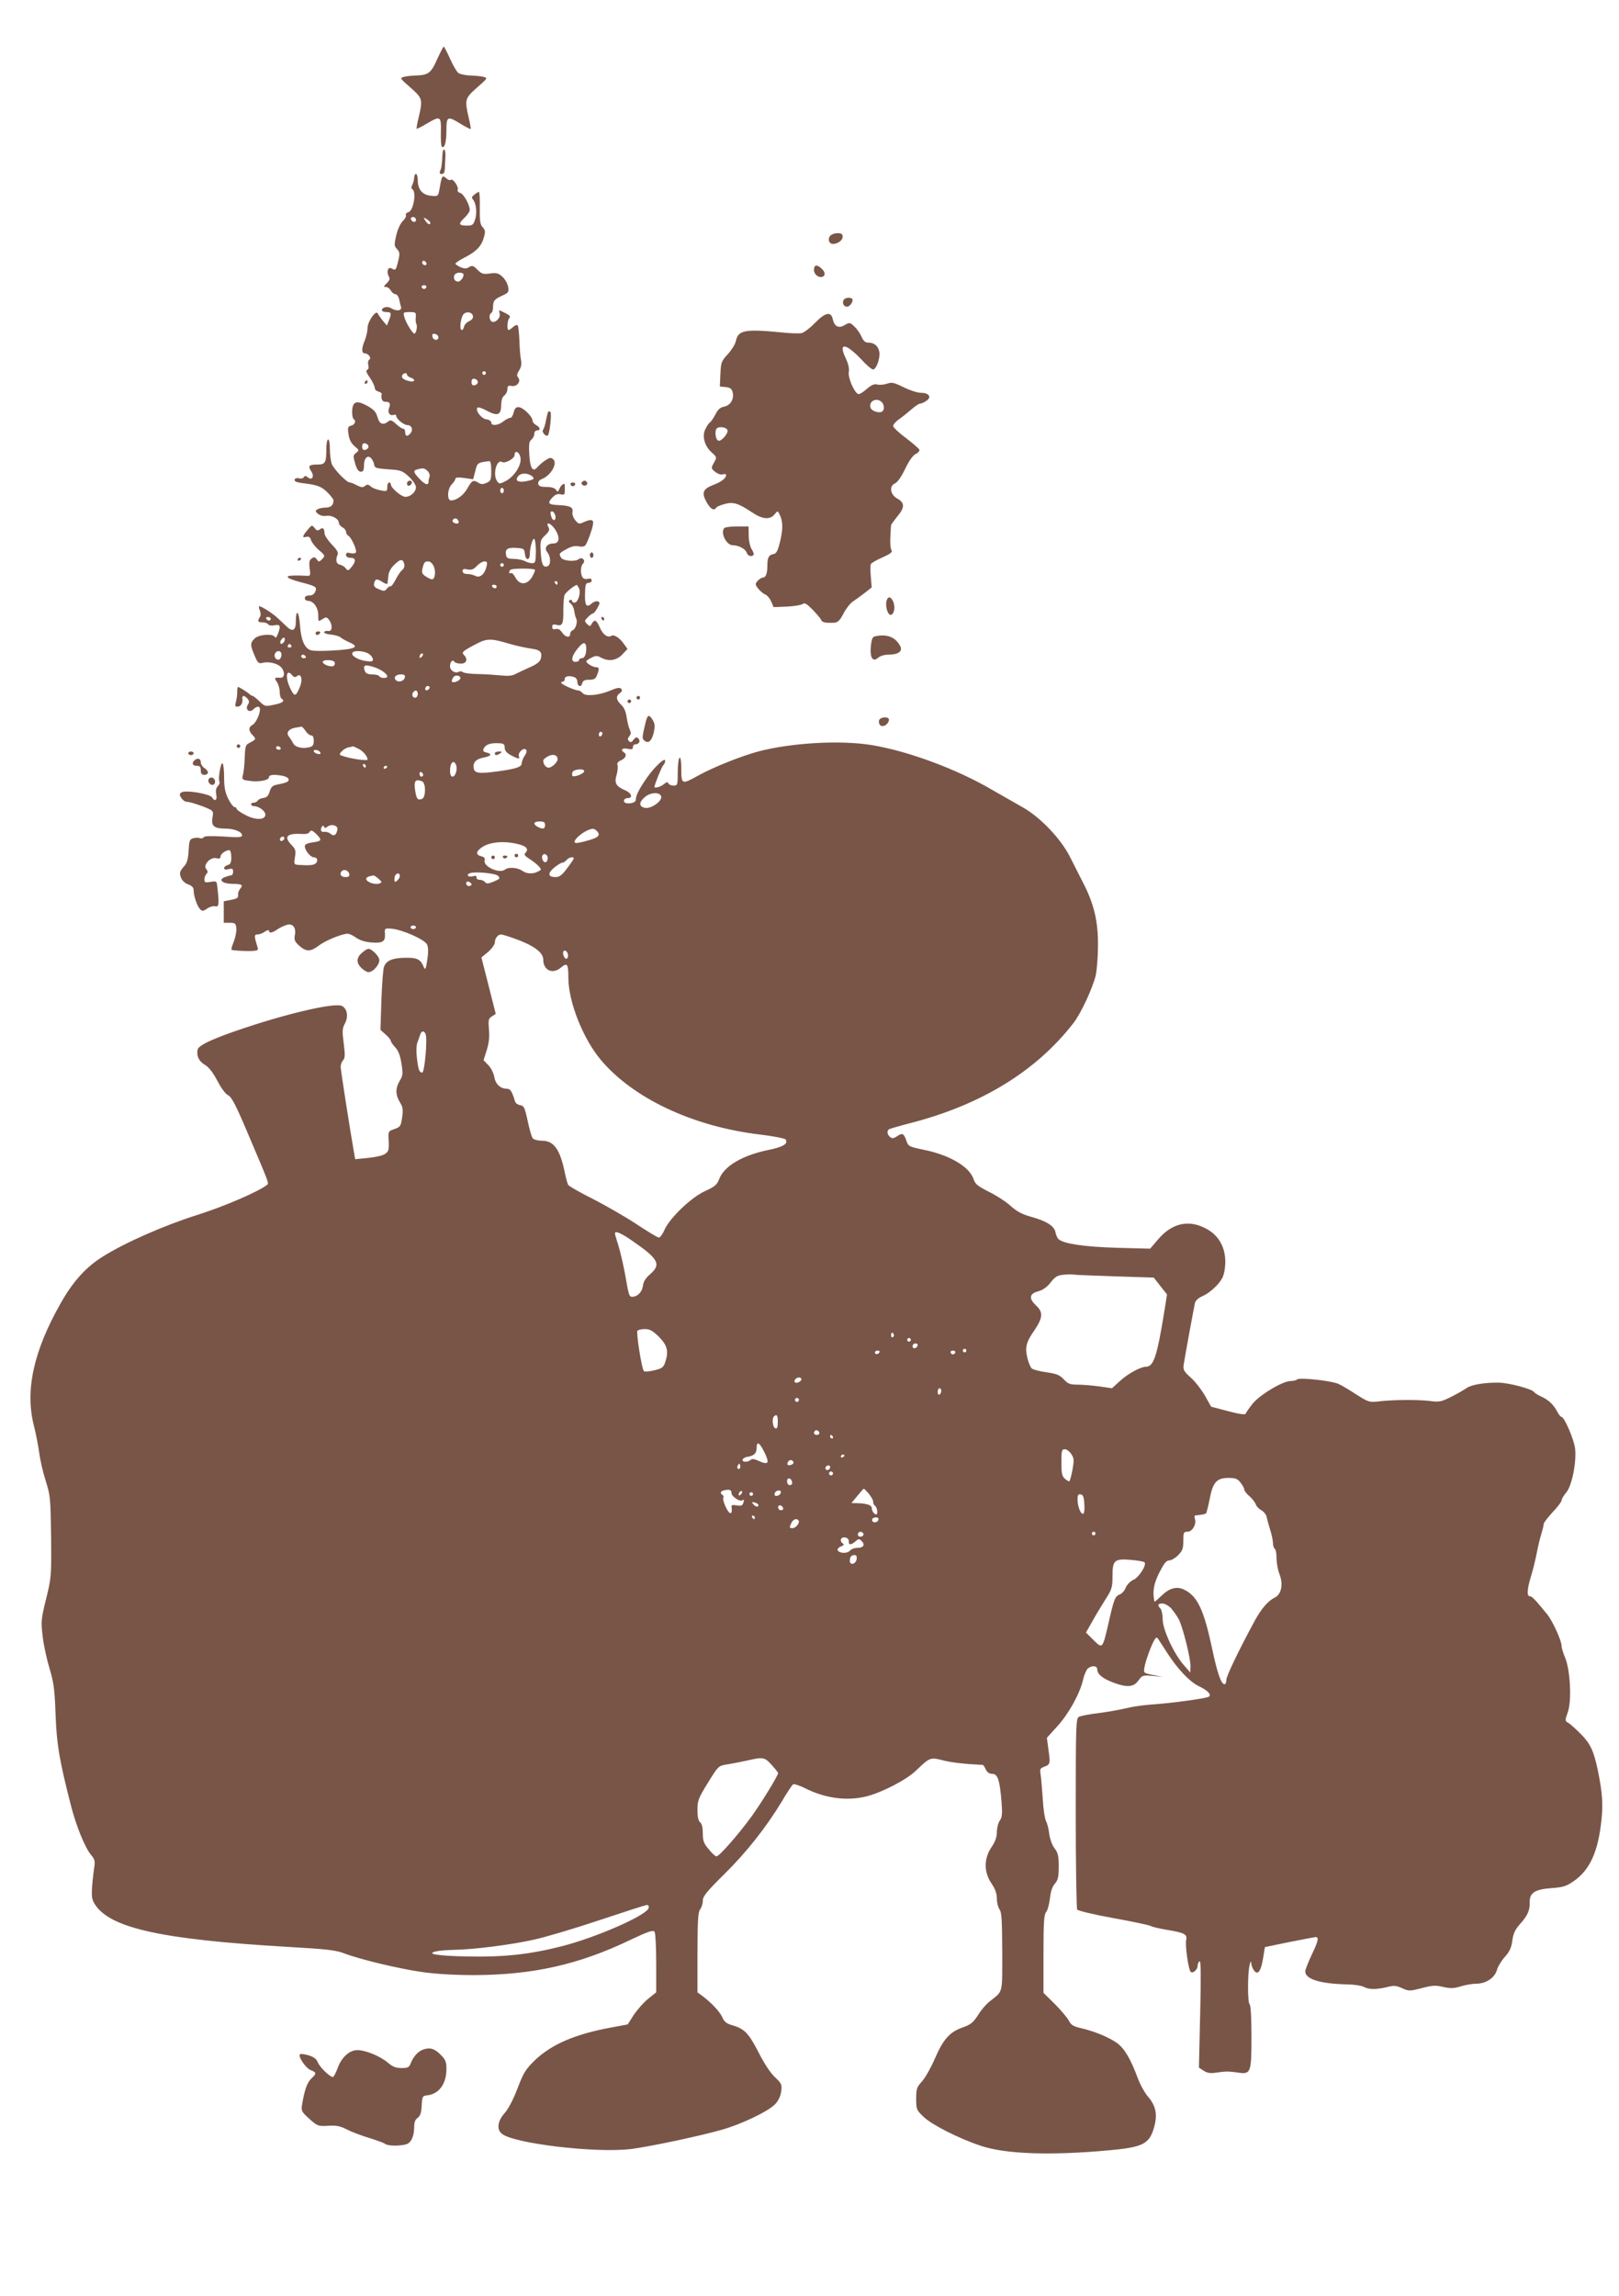 <?xml version="1.0" standalone="no"?>
<!DOCTYPE svg PUBLIC "-//W3C//DTD SVG 20010904//EN"
 "http://www.w3.org/TR/2001/REC-SVG-20010904/DTD/svg10.dtd">
<svg version="1.0" xmlns="http://www.w3.org/2000/svg"
 width="903pt" height="1280pt" viewBox="0 0 903 1280"
 preserveAspectRatio="xMidYMid meet">
<g transform="translate(0,1280) scale(0.1,-0.1)"
fill="#795548" stroke="none">
<path d="M2438 12469 c-34 -77 -49 -88 -121 -90 -23 -1 -53 -4 -66 -8 -22 -6
-19 -9 38 -59 68 -60 70 -66 46 -167 -8 -32 -13 -61 -11 -63 2 -1 27 11 55 28
78 46 82 43 80 -45 -1 -42 1 -79 5 -82 15 -15 26 24 26 90 0 79 6 82 80 36 28
-17 53 -30 55 -28 2 2 -3 31 -11 64 -23 100 -21 107 47 167 57 50 60 53 38 59
-13 4 -47 7 -75 8 -27 1 -58 7 -67 14 -9 6 -30 42 -47 80 -17 37 -32 67 -35
67 -3 0 -19 -32 -37 -71z"/>
<path d="M2468 11943 c-3 -61 -5 -79 -13 -95 -5 -13 -3 -18 9 -18 11 0 16 9
17 28 1 15 2 44 3 65 2 21 -1 40 -6 43 -4 3 -9 -7 -10 -23z"/>
<path d="M2310 11809 c0 -11 -5 -29 -10 -39 -7 -13 -7 -21 0 -25 24 -15 6
-121 -22 -128 -11 -3 -17 -10 -14 -16 4 -5 -4 -20 -17 -33 -14 -14 -29 -46
-37 -80 -12 -53 -12 -60 5 -77 15 -18 16 -26 5 -70 -11 -45 -14 -50 -31 -40
-15 8 -21 6 -26 -7 -3 -9 -1 -24 5 -34 8 -13 6 -22 -11 -39 -18 -18 -19 -21
-5 -21 10 0 22 -9 28 -20 6 -11 17 -20 25 -20 8 0 17 -12 21 -27 3 -16 8 -36
11 -45 5 -21 -27 -25 -56 -6 -20 12 -51 5 -51 -12 0 -5 11 -10 25 -10 28 0 30
-6 14 -47 l-11 -28 -23 27 c-12 15 -25 33 -28 40 -9 23 -56 -43 -57 -80 0 -18
-7 -49 -15 -69 -19 -44 -19 -73 -1 -73 20 0 40 -26 26 -35 -7 -4 -9 -18 -6
-30 4 -14 1 -25 -7 -28 -8 -2 -3 -16 16 -43 15 -22 27 -47 27 -56 0 -9 9 -18
20 -21 11 -3 20 -9 19 -14 -5 -26 3 -43 19 -43 26 0 32 -9 22 -35 -10 -26 5
-46 26 -38 8 3 14 0 14 -6 0 -16 42 -51 62 -51 24 0 34 -26 18 -45 -17 -21
-30 -19 -30 5 0 11 -5 20 -12 20 -7 0 -24 12 -40 27 -20 19 -31 23 -40 15 -31
-25 -51 -18 -62 21 -9 31 -21 44 -59 65 -59 32 -81 24 -83 -32 0 -20 3 -39 8
-42 16 -10 8 -32 -13 -37 -19 -5 -21 -11 -15 -49 4 -29 15 -50 34 -66 26 -22
26 -23 8 -37 -17 -13 -17 -18 -5 -60 9 -31 19 -45 31 -45 14 0 18 8 18 34 0
42 21 63 41 40 7 -9 14 -23 15 -31 4 -23 7 -24 84 -30 66 -4 75 -8 111 -41 21
-20 39 -46 39 -58 0 -27 -30 -54 -59 -54 -23 0 -81 50 -81 69 0 6 -4 11 -10
11 -5 0 -10 -11 -10 -25 0 -24 -2 -26 -37 -19 -21 4 -46 13 -55 22 -14 12 -21
12 -32 3 -11 -10 -21 -9 -45 3 -16 9 -35 16 -40 16 -18 0 -90 75 -101 104 -5
15 -10 52 -10 82 0 30 -4 54 -10 54 -5 0 -10 -24 -10 -54 0 -76 -6 -86 -49
-86 -48 0 -55 -8 -35 -38 19 -29 5 -53 -20 -33 -10 9 -16 9 -21 1 -4 -7 -16
-10 -26 -7 -21 6 -35 -8 -20 -18 6 -3 27 -8 48 -10 74 -9 97 -18 130 -51 18
-18 33 -38 33 -43 0 -27 -14 -41 -44 -41 -17 0 -38 -5 -46 -10 -13 -9 -12 -12
5 -26 12 -9 31 -13 46 -10 29 5 69 -17 69 -39 0 -8 9 -19 20 -25 11 -6 20 -17
20 -25 0 -8 6 -18 13 -22 18 -11 49 -81 42 -93 -3 -6 -17 -7 -31 -4 -18 5 -24
2 -24 -10 0 -10 9 -16 25 -16 30 0 32 -19 6 -51 -18 -22 -21 -23 -33 -7 -7 9
-22 18 -33 20 -20 4 -25 27 -11 58 4 10 -8 29 -34 55 -21 22 -39 49 -40 61 0
28 -10 36 -27 22 -11 -8 -17 -7 -28 8 -15 18 -16 18 -40 -11 -30 -36 -31 -45
-6 -38 14 3 21 -2 26 -19 4 -12 23 -37 44 -55 35 -30 35 -32 18 -50 -17 -17
-19 -17 -30 -2 -10 14 -16 15 -29 5 -13 -9 -15 -22 -11 -55 6 -42 5 -43 -23
-41 -16 1 -47 2 -69 1 -51 -1 -37 -16 35 -35 92 -24 99 -28 89 -53 -6 -16 -17
-23 -34 -23 -16 0 -25 -6 -25 -15 0 -8 8 -15 18 -15 30 0 57 -37 57 -80 0 -37
0 -37 23 -22 21 13 24 13 37 -4 22 -29 19 -66 -5 -62 -10 2 -20 -1 -22 -7 -2
-5 15 -11 37 -13 22 -2 47 -9 55 -16 8 -7 30 -19 48 -27 61 -26 34 -39 -95
-46 -50 -3 -103 -3 -117 1 -36 9 -57 55 -63 142 -6 79 -23 92 -23 18 0 -48
-18 -59 -49 -29 -9 8 -31 29 -50 47 -29 28 -92 68 -106 68 -2 0 -1 -11 4 -23
6 -14 6 -30 0 -38 -14 -22 -11 -29 15 -29 14 0 28 -5 32 -11 3 -6 19 -9 35 -5
33 6 36 -4 18 -51 -6 -16 -13 -22 -16 -15 -8 21 -90 15 -113 -8 -25 -25 -25
-37 0 -95 17 -41 23 -46 43 -41 38 10 91 -4 109 -29 20 -27 14 -57 -11 -54
-30 3 -32 -1 -17 -23 9 -12 16 -37 16 -55 0 -17 5 -35 10 -38 21 -13 8 -24
-41 -34 -50 -11 -52 -10 -82 19 -17 16 -34 30 -38 30 -4 0 -14 6 -21 13 -14
12 -55 37 -61 37 -2 0 -4 -12 -4 -27 1 -16 -3 -40 -7 -55 -6 -22 -5 -28 7 -28
20 0 32 19 29 43 -4 21 11 22 29 1 10 -12 10 -20 1 -34 -16 -26 9 -47 31 -25
19 19 37 20 37 1 0 -28 -23 -77 -41 -87 -24 -13 -24 -34 1 -59 20 -20 19 -23
-24 -45 -16 -8 -19 -22 -21 -75 -1 -36 -5 -79 -9 -96 -8 -30 -7 -31 30 -37 52
-9 114 2 114 19 0 15 28 18 79 8 17 -4 31 -12 31 -20 0 -13 -11 -18 -66 -29
-23 -4 -32 -13 -40 -38 -6 -23 -16 -33 -34 -36 -14 -1 -28 -8 -32 -14 -4 -7
-14 -12 -22 -12 -22 0 -20 -19 2 -20 26 0 62 -27 62 -47 0 -30 -53 -32 -109
-3 -28 14 -51 30 -51 35 0 6 -6 10 -12 10 -7 1 -23 22 -36 48 -17 36 -22 64
-22 119 0 39 -4 74 -9 77 -10 7 -26 -88 -17 -103 3 -5 -1 -16 -9 -24 -10 -11
-13 -25 -9 -46 7 -32 -8 -43 -23 -17 -12 20 -149 43 -171 28 -12 -8 -12 -13
-1 -31 8 -11 20 -21 28 -21 17 0 73 -17 119 -37 32 -14 33 -17 27 -53 -8 -46
10 -60 74 -60 48 0 91 -18 91 -37 0 -12 -18 -13 -104 -7 -70 4 -105 3 -110 -4
-4 -6 -13 -9 -21 -5 -8 3 -25 3 -38 -1 -19 -5 -22 -13 -25 -68 -2 -43 -9 -69
-21 -83 -29 -32 -32 -42 -21 -70 6 -15 22 -30 40 -36 21 -8 30 -17 30 -33 0
-31 19 -88 36 -105 11 -12 17 -12 39 3 15 10 35 16 46 13 20 -5 22 12 12 100
-4 41 -4 42 -39 36 -29 -5 -34 -3 -34 14 0 10 5 24 12 31 8 8 8 15 -2 27 -19
23 25 69 57 60 16 -4 23 -1 23 9 0 15 29 36 49 36 6 0 11 -17 11 -39 0 -30 -4
-40 -20 -44 -11 -3 -20 -11 -20 -17 0 -8 9 -10 25 -6 20 5 25 3 25 -14 0 -11
-4 -20 -9 -20 -5 0 -22 -5 -36 -10 -40 -15 -16 -37 41 -38 54 0 62 -6 43 -28
-8 -10 -13 -25 -11 -35 2 -14 -7 -20 -39 -26 l-41 -8 0 -60 0 -60 33 0 c30 0
34 -3 37 -29 2 -16 -4 -49 -13 -73 -10 -24 -16 -46 -14 -48 5 -5 77 -9 118 -7
30 2 33 4 26 25 -18 59 -18 67 2 67 10 0 29 7 41 16 12 8 22 10 22 5 0 -16 19
-13 48 8 15 10 39 21 54 25 33 8 51 -18 42 -61 -4 -23 0 -33 25 -56 39 -34 63
-34 108 0 35 27 120 63 158 67 11 1 34 -9 51 -22 22 -15 50 -24 87 -27 63 -4
77 5 74 51 -2 28 -1 29 37 26 60 -5 186 -61 198 -88 7 -16 8 -44 1 -86 -7 -48
-11 -58 -18 -43 -18 45 -36 55 -95 55 -81 0 -117 -15 -129 -53 -5 -18 -11
-103 -14 -190 l-5 -159 29 -26 c16 -14 29 -30 29 -36 0 -5 11 -21 24 -35 17
-18 28 -45 35 -90 9 -58 8 -68 -9 -96 -25 -41 -25 -79 0 -120 17 -27 19 -41
13 -85 -7 -49 -11 -54 -43 -65 -35 -12 -35 -12 -32 -68 2 -49 -1 -58 -21 -71
-12 -9 -55 -18 -94 -22 l-72 -7 -6 34 c-25 143 -75 464 -75 481 0 12 6 29 14
37 11 13 11 31 3 94 -9 69 -8 83 7 111 20 38 13 81 -16 97 -37 20 -284 -36
-543 -122 -177 -59 -259 -97 -263 -122 -7 -35 8 -65 41 -84 22 -13 45 -43 70
-90 21 -41 46 -74 60 -80 19 -9 44 -57 116 -228 118 -278 112 -262 98 -273
-50 -38 -238 -119 -387 -166 -184 -58 -402 -154 -525 -231 -95 -59 -167 -138
-237 -262 -151 -266 -199 -485 -149 -682 11 -42 24 -110 30 -152 5 -41 22
-113 37 -159 25 -79 26 -97 29 -309 2 -221 1 -229 -28 -346 -28 -114 -29 -124
-19 -210 6 -50 24 -131 39 -180 23 -77 28 -115 33 -255 6 -168 22 -258 86
-508 29 -113 78 -233 111 -273 21 -24 24 -36 19 -67 -3 -20 -9 -68 -12 -107
-4 -59 -2 -75 15 -102 84 -133 373 -197 1081 -238 212 -12 264 -18 310 -36 89
-34 307 -86 435 -104 75 -11 184 -17 290 -17 325 1 583 58 868 195 106 50 130
58 138 46 5 -7 9 -87 9 -175 l0 -162 -46 -37 c-26 -21 -61 -62 -80 -90 l-33
-52 -91 -17 c-202 -37 -335 -94 -429 -185 -50 -49 -62 -69 -95 -156 -24 -62
-51 -114 -72 -137 -37 -42 -45 -86 -18 -112 56 -56 531 -113 729 -87 111 15
384 73 502 107 110 31 259 103 296 142 18 19 31 45 34 71 5 39 3 44 -34 79
-25 23 -61 77 -93 141 -56 108 -79 131 -151 151 -25 7 -40 19 -48 38 -13 32
-57 80 -106 118 l-35 26 0 222 c1 178 3 225 15 240 8 11 15 33 15 49 0 24 21
50 118 146 127 125 236 264 322 406 29 50 58 93 64 97 5 3 36 -7 68 -23 112
-56 233 -72 343 -44 86 22 223 93 275 144 76 73 79 74 147 57 47 -13 130 -22
224 -26 3 0 11 -11 17 -25 8 -17 20 -25 36 -25 31 0 42 -34 52 -156 5 -67 4
-86 -10 -105 -9 -13 -16 -42 -16 -64 0 -28 -9 -53 -30 -84 -43 -63 -43 -139 0
-202 21 -31 30 -56 30 -85 0 -22 7 -49 15 -60 12 -15 14 -61 15 -236 0 -240 6
-216 -69 -276 -19 -14 -49 -49 -66 -77 -27 -42 -41 -53 -86 -69 -72 -25 -108
-66 -154 -172 -21 -49 -53 -106 -71 -127 -31 -34 -34 -43 -34 -99 0 -59 2 -63
42 -101 46 -44 198 -121 319 -161 138 -46 385 -55 714 -25 188 17 225 35 251
125 21 72 12 121 -31 172 -19 21 -45 68 -58 103 -42 112 -75 168 -118 199 -45
32 -125 65 -203 83 -39 9 -53 17 -65 42 -9 16 -44 58 -78 92 l-63 62 0 217 c0
177 3 220 15 234 8 9 17 43 21 75 4 40 14 68 28 83 17 20 21 36 21 95 0 60 -4
77 -24 103 -14 19 -25 52 -29 80 -3 27 -11 58 -17 69 -7 11 -16 67 -19 125 -4
58 -9 120 -12 137 -5 28 -3 34 19 42 35 13 36 17 25 94 l-9 68 59 65 c64 71
124 179 143 259 6 28 19 56 27 63 24 18 52 15 52 -6 0 -26 29 -50 89 -73 77
-29 115 -26 141 12 21 29 25 30 79 25 l56 -5 -54 10 c-53 11 -53 11 -48 42 6
37 42 135 58 157 9 13 12 13 22 -3 7 -10 29 -45 50 -77 56 -86 122 -156 171
-180 51 -24 73 -47 60 -59 -10 -10 -208 -37 -327 -45 -43 -3 -104 -12 -135
-20 -32 -8 -100 -20 -152 -27 -52 -6 -103 -16 -112 -21 -17 -8 -18 -44 -18
-536 0 -290 4 -532 8 -539 4 -6 94 -28 200 -47 106 -19 200 -39 210 -44 9 -6
51 -15 92 -22 97 -16 113 -25 106 -56 -7 -27 12 -165 25 -178 11 -12 39 12 39
35 0 10 5 21 11 24 7 5 8 -81 3 -293 l-7 -300 26 -17 c20 -13 38 -16 69 -11
58 8 66 8 119 1 76 -12 79 -4 79 200 0 105 -4 176 -10 180 -12 7 -12 175 0
220 5 21 8 24 9 9 0 -11 7 -29 15 -40 22 -29 39 -5 51 69 l10 61 135 28 c74
15 141 27 148 28 20 0 14 -24 -23 -101 -19 -41 -35 -81 -35 -90 0 -44 83 -70
240 -73 36 -1 75 -7 87 -14 27 -15 71 -15 129 -1 38 10 51 9 84 -6 38 -17 42
-17 109 0 59 16 78 17 120 7 40 -9 59 -9 98 3 26 8 65 15 87 15 54 0 103 33
115 76 5 19 25 52 44 73 26 29 37 51 42 91 5 39 16 62 40 89 45 50 58 79 57
123 -2 54 27 74 122 81 63 4 83 11 121 37 92 63 138 163 157 341 10 94 5 154
-20 279 -23 108 -42 149 -95 202 -29 29 -61 58 -71 63 -18 10 -18 13 -1 60 22
65 13 237 -16 304 -10 24 -19 52 -19 63 0 30 -50 140 -81 178 -67 82 -84 100
-96 100 -18 0 -16 38 6 111 11 35 25 93 32 129 7 36 18 84 26 108 7 23 13 48
13 55 0 7 23 37 50 66 28 29 50 59 50 66 0 8 12 27 26 44 32 38 58 171 49 246
-7 52 -60 175 -76 175 -4 0 -16 14 -25 32 -20 38 -48 64 -91 83 -17 8 -34 19
-37 24 -11 17 -140 51 -196 52 -81 1 -152 -11 -180 -30 -14 -10 -52 -32 -86
-49 -56 -28 -66 -30 -120 -23 -66 8 -212 7 -289 -3 -47 -5 -54 -3 -120 39 -38
25 -83 52 -100 59 -39 18 -217 37 -230 25 -5 -5 -22 -9 -37 -9 -44 0 -174 -78
-213 -128 -19 -24 -36 -49 -37 -54 -3 -7 -38 -2 -98 14 l-95 25 -33 59 c-18
32 -53 78 -78 101 -41 36 -46 45 -42 75 5 33 54 303 63 344 3 12 19 27 37 35
42 17 95 65 115 103 10 19 17 55 17 92 0 78 -35 142 -97 178 -99 59 -196 40
-275 -51 l-47 -55 -190 5 c-182 6 -290 22 -321 48 -6 5 -14 22 -17 38 -7 36
-50 63 -137 87 -48 13 -78 29 -114 61 -26 24 -81 59 -122 79 -61 31 -75 42
-84 70 -23 69 -133 134 -276 163 -83 17 -88 20 -98 49 -15 43 -22 47 -51 28
-21 -14 -29 -15 -41 -5 -16 13 -19 35 -5 43 5 3 60 19 122 35 394 102 700 290
907 558 41 53 105 191 123 263 7 30 13 107 13 170 1 131 -22 228 -79 340 -18
36 -52 103 -76 150 -51 103 -169 226 -267 280 -34 19 -111 63 -170 97 -198
116 -469 216 -672 249 -172 28 -445 13 -631 -36 -93 -25 -250 -87 -336 -135
-90 -50 -93 -49 -93 36 0 44 -4 68 -10 64 -5 -3 -10 -40 -10 -81 0 -72 -1 -74
-24 -74 -13 0 -26 6 -29 13 -3 9 -9 7 -24 -5 -16 -15 -54 -25 -53 -15 3 18 40
111 49 120 6 6 11 17 11 25 0 22 -58 -32 -103 -96 -41 -59 -61 -97 -61 -122
-1 -22 -66 -27 -66 -6 0 9 9 16 20 16 32 0 23 28 -12 43 -52 22 -63 41 -49 86
6 22 8 46 5 55 -4 10 2 19 20 27 27 12 34 33 16 44 -22 14 -9 26 20 20 23 -5
30 -3 30 9 0 9 6 16 14 16 21 0 30 20 16 33 -9 9 -15 7 -26 -7 -11 -15 -17
-17 -26 -8 -8 8 -8 15 2 27 10 12 10 21 2 38 -6 12 -13 43 -17 68 -4 31 -14
54 -30 69 -29 28 -32 48 -7 66 12 9 14 16 6 24 -8 8 -24 5 -59 -10 -64 -27
-139 -34 -155 -15 -7 8 -17 15 -24 15 -18 0 -96 34 -96 43 0 4 5 7 10 7 6 0
10 7 10 15 0 15 26 20 54 9 9 -3 16 -14 16 -24 0 -27 20 -35 27 -11 4 16 13
21 39 21 28 0 36 5 44 26 14 36 13 44 -7 44 -18 1 -53 22 -53 33 0 3 13 12 29
20 24 12 32 12 52 1 43 -24 88 -17 120 17 l29 31 -21 29 c-23 33 -55 53 -69
44 -20 -13 -47 6 -64 45 -19 44 -30 49 -45 23 -9 -17 -11 -17 -27 -2 -15 16
-15 18 5 38 12 12 24 21 29 21 4 0 15 14 24 30 15 27 16 32 2 37 -8 3 -23 -2
-34 -12 -29 -26 -39 -10 -37 55 1 50 4 60 19 60 10 0 18 6 18 14 0 9 -7 12
-21 9 -12 -4 -25 0 -30 8 -13 20 -11 63 3 77 17 17 -6 40 -25 24 -18 -15 -86
-10 -97 8 -14 22 -13 25 29 48 27 15 48 20 69 16 19 -4 33 -1 38 7 13 21 35
81 41 112 6 31 -8 35 -53 15 -23 -11 -28 -10 -46 12 -11 14 -18 34 -15 46 5
26 -14 35 -80 38 -55 2 -61 11 -33 41 17 18 30 23 47 19 20 -5 23 -2 23 20 0
14 0 28 0 31 0 13 -15 6 -25 -11 -5 -11 -11 -21 -13 -24 -2 -2 -7 2 -12 10 -6
9 -25 15 -52 15 -32 0 -43 4 -46 17 -2 11 5 21 20 27 51 20 90 88 63 111 -12
10 -20 9 -42 -6 -15 -9 -35 -27 -45 -38 -26 -32 -42 -7 -46 72 -3 53 -1 71 12
81 9 7 16 22 16 32 0 11 7 19 15 19 21 0 19 17 -5 30 -11 6 -20 17 -20 25 0
23 -54 75 -78 75 -15 0 -22 -8 -27 -30 -4 -16 -12 -30 -19 -30 -8 0 -25 -9
-39 -20 -29 -23 -67 -26 -67 -6 0 8 -12 16 -27 18 -28 3 -64 50 -50 65 4 4 27
-3 50 -16 61 -33 82 -26 82 28 1 29 6 47 18 56 9 7 17 22 17 35 0 18 4 21 24
18 29 -6 54 26 36 47 -9 10 -7 20 5 39 12 18 15 36 11 58 -4 18 -8 68 -9 110
-2 43 -6 81 -10 84 -4 4 -15 0 -25 -9 -10 -10 -22 -17 -25 -17 -11 0 -8 55 4
67 8 8 2 15 -22 27 -40 20 -38 20 -32 -3 6 -22 -22 -52 -42 -45 -17 7 -20 40
-5 49 6 3 10 18 10 33 0 35 7 43 52 64 35 16 37 20 32 50 -4 18 -18 43 -33 56
-21 19 -33 22 -68 17 -37 -5 -46 -3 -70 21 -23 23 -29 25 -46 15 -15 -10 -26
-10 -48 -1 -16 7 -29 16 -29 20 0 4 24 20 53 35 63 32 93 63 106 112 9 31 8
40 -7 56 -14 15 -17 37 -16 108 1 49 -1 89 -5 89 -3 0 -15 -7 -25 -15 -15 -12
-17 -17 -7 -29 17 -21 23 -76 10 -112 -9 -28 -15 -32 -44 -32 -47 0 -50 10
-15 43 17 16 30 35 30 44 0 29 -34 90 -53 95 -11 3 -17 10 -14 19 6 16 -28 65
-39 54 -4 -4 -16 0 -25 9 -22 19 -25 15 -37 -56 -8 -45 -8 -45 -46 -42 -49 4
-75 34 -76 85 0 20 -4 37 -10 37 -5 0 -10 -9 -10 -21z m10 -235 c0 -17 -22
-14 -28 4 -2 7 3 12 12 12 9 0 16 -7 16 -16z m80 -16 c0 -15 -15 -8 -28 12
-12 19 -11 20 8 8 11 -7 20 -16 20 -20z m-23 -234 c-9 -9 -28 6 -21 18 4 6 10
6 17 -1 6 -6 8 -13 4 -17z m206 -50 c10 -10 -12 -44 -28 -44 -18 0 -28 17 -21
35 5 15 37 20 49 9z m-205 -75 c-2 -6 -8 -10 -13 -10 -5 0 -11 4 -13 10 -2 6
4 11 13 11 9 0 15 -5 13 -11z m-59 -167 c-2 -15 0 -32 3 -38 8 -12 -1 -54 -11
-54 -10 0 -49 64 -56 93 -7 26 -5 27 30 27 34 0 36 -2 34 -28z m319 6 c2 -11
-6 -22 -22 -29 -14 -7 -26 -20 -28 -31 -2 -10 -7 -18 -13 -18 -12 1 -8 55 6
82 13 24 52 21 57 -4z m-193 -118 c0 -22 -29 -18 -33 3 -3 14 1 18 15 15 10
-2 18 -10 18 -18z m265 -200 c0 -5 -4 -10 -10 -10 -5 0 -10 5 -10 10 0 6 5 10
10 10 6 0 10 -4 10 -10z m-440 -9 c0 -5 9 -13 20 -16 31 -10 24 -28 -7 -20
-34 8 -47 20 -39 34 9 13 26 14 26 2z m395 -41 c0 -8 -8 -16 -17 -18 -13 -2
-18 3 -18 18 0 15 5 20 18 18 9 -2 17 -10 17 -18z m-610 -360 c0 -8 -8 -16
-17 -18 -13 -2 -18 3 -18 18 0 15 5 20 18 18 9 -2 17 -10 17 -18z m848 -62 c7
-41 -34 -105 -84 -131 -32 -16 -35 -16 -46 0 -27 36 -3 126 28 107 16 -10 69
20 69 38 0 32 28 19 33 -14z m-163 -73 c0 -50 -3 -57 -26 -67 -20 -9 -30 -9
-45 0 -29 18 -36 15 -61 -29 -22 -40 -61 -69 -93 -69 -23 0 -20 65 5 90 11 11
20 25 20 31 0 7 16 9 50 4 l49 -7 12 46 c11 46 13 47 77 55 8 1 12 -16 12 -54z
m-355 -1 c9 -9 14 -23 11 -31 -3 -8 -6 -21 -6 -29 0 -23 -20 -16 -51 17 -34
36 -36 46 -11 52 32 9 40 7 57 -9z m580 -27 c21 -16 14 -22 -37 -31 -40 -7
-57 6 -38 29 16 19 50 19 75 2z m-155 -82 c0 -8 -4 -15 -10 -15 -5 0 -10 7
-10 15 0 8 5 15 10 15 6 0 10 -7 10 -15z m288 -143 c4 -25 -13 -30 -22 -6 -9
25 -7 36 7 32 6 -3 13 -14 15 -26z m-543 -23 c10 -15 -1 -23 -20 -15 -9 3 -13
10 -10 16 8 13 22 13 30 -1z m544 -55 c26 -43 20 -74 -13 -74 -35 0 -53 -26
-34 -48 20 -24 22 -71 2 -79 -25 -9 -34 10 -38 79 -4 62 -2 68 25 94 22 21 26
31 18 45 -19 37 18 20 40 -17z m-110 -119 c-1 -58 -3 -65 -21 -65 -10 0 -29 5
-41 12 -12 6 -40 12 -62 12 -34 1 -40 4 -43 25 -5 31 11 40 62 36 38 -3 41 -5
44 -35 4 -36 27 -36 27 1 1 40 16 90 25 84 5 -3 9 -35 9 -70z m-735 -67 c4
-15 0 -27 -10 -35 -8 -6 -25 -30 -37 -54 -12 -23 -25 -40 -29 -38 -4 2 -13 -4
-20 -13 -12 -15 -17 -15 -45 -3 -25 10 -30 18 -26 34 6 25 16 26 48 5 14 -9
26 -12 26 -8 1 5 3 24 5 42 1 20 13 44 31 61 35 35 49 37 57 9z m166 -17 c12
-30 6 -71 -11 -71 -5 0 -21 7 -34 16 -20 13 -24 22 -19 43 9 37 13 41 33 41
11 0 24 -12 31 -29z m294 2 c-10 -44 -37 -67 -62 -54 -11 6 -32 11 -46 11 -17
0 -26 6 -26 16 0 12 7 14 28 9 22 -4 33 0 52 20 13 14 32 25 42 25 15 0 17 -5
12 -27z m96 7 c0 -5 -4 -10 -10 -10 -5 0 -10 5 -10 10 0 6 5 10 10 10 6 0 10
-4 10 -10z m173 -26 c3 -3 -4 -21 -15 -40 -27 -46 -70 -48 -93 -4 -9 17 -20
28 -25 25 -11 -7 -14 8 -3 18 8 9 127 9 136 1z m127 -74 c0 -5 -2 -10 -4 -10
-3 0 -8 5 -11 10 -3 6 -1 10 4 10 6 0 11 -4 11 -10z m-340 -20 c0 -5 -4 -10
-9 -10 -6 0 -13 5 -16 10 -3 6 1 10 9 10 9 0 16 -4 16 -10z m459 -9 c13 -24
-5 -81 -25 -81 -8 0 -14 5 -14 11 0 5 -5 7 -12 3 -8 -5 -6 -11 5 -19 9 -7 18
-25 20 -42 2 -16 7 -34 10 -40 11 -17 -2 -61 -19 -67 -8 -3 -14 -12 -14 -21 0
-23 -28 -18 -45 9 -11 16 -22 22 -35 19 -14 -4 -20 0 -20 12 0 13 6 16 24 11
33 -8 39 4 38 83 0 36 3 74 7 84 5 13 49 50 68 56 1 1 7 -8 12 -18z m-1719
-171 c0 -5 -4 -10 -9 -10 -6 0 -13 5 -16 10 -3 6 1 10 9 10 9 0 16 -4 16 -10z
m71 -133 c-16 -16 -26 0 -10 19 9 11 15 12 17 4 2 -6 -1 -17 -7 -23z m1266 -8
c35 -10 86 -21 114 -25 53 -7 65 -19 55 -57 -4 -16 -22 -30 -58 -46 -29 -13
-66 -30 -81 -38 -20 -11 -44 -13 -80 -9 -29 3 -86 7 -127 8 -41 0 -80 5 -87
10 -7 5 -17 7 -23 3 -20 -12 -50 6 -50 30 0 26 15 41 25 25 3 -5 19 -10 36
-10 31 0 40 25 17 48 -15 15 -8 22 65 60 64 34 84 34 194 1z m423 -24 c0 -34
-10 -55 -26 -55 -8 0 -14 -4 -14 -10 0 -5 -9 -10 -20 -10 -31 0 -21 39 23 87
23 26 37 22 37 -12z m-1645 15 c3 -5 -1 -10 -10 -10 -9 0 -13 5 -10 10 3 6 8
10 10 10 2 0 7 -4 10 -10z m-55 -49 c0 -11 -5 -23 -11 -27 -15 -9 -33 12 -26
30 9 23 37 20 37 -3z m488 3 c12 -8 22 -22 22 -30 0 -13 -8 -14 -42 -9 -45 7
-82 31 -72 46 9 15 68 10 92 -7z m294 -16 c-7 -7 -12 -8 -12 -2 0 14 12 26 19
19 2 -3 -1 -11 -7 -17z m-647 2 c3 -5 -1 -10 -9 -10 -9 0 -16 5 -16 10 0 6 4
10 9 10 6 0 13 -4 16 -10z m161 -31 c3 -6 2 -15 -3 -20 -12 -12 -63 5 -63 21
0 13 57 13 66 -1z m225 -30 c36 -13 69 -36 69 -51 0 -11 -38 -10 -45 2 -3 6
-21 10 -40 10 -21 0 -35 6 -39 16 -14 37 -3 42 55 23z m-461 -44 c9 -11 16
-12 26 -5 23 20 34 -18 17 -59 -23 -55 -30 -57 -52 -13 -32 63 -25 119 9 77z
m628 -12 c-4 -20 -35 -30 -50 -15 -15 15 0 32 28 32 19 0 25 -5 22 -17z m309
-6 c-5 -16 -47 -29 -47 -14 0 7 5 18 11 24 13 13 41 5 36 -10z m-176 -60 c-13
-13 -26 -3 -16 12 3 6 11 8 17 5 6 -4 6 -10 -1 -17z m-61 -27 c0 -11 -7 -20
-15 -20 -15 0 -21 21 -8 33 12 13 23 7 23 -13z m-626 -205 c9 -14 23 -25 31
-25 10 0 15 -10 15 -30 0 -23 -5 -31 -24 -36 -41 -10 -80 0 -91 22 -6 12 -17
29 -24 38 -17 21 0 43 37 49 15 2 30 5 33 6 4 0 14 -10 23 -24z m1656 -14 c0
-6 -4 -13 -10 -16 -5 -3 -10 1 -10 9 0 9 5 16 10 16 6 0 10 -4 10 -9z m-545
-80 c0 -16 11 -29 35 -42 42 -22 51 -23 44 -5 -7 19 26 50 39 37 7 -7 5 -18
-7 -35 -9 -14 -16 -32 -16 -41 0 -21 -29 -31 -130 -45 -108 -15 -134 -12 -138
18 -5 31 13 50 54 58 43 8 51 20 19 28 -21 5 -24 10 -15 26 11 20 37 29 85 26
24 -1 30 -5 30 -25z m-1250 -1 c3 -5 -1 -10 -9 -10 -9 0 -16 5 -16 10 0 6 4
10 9 10 6 0 13 -4 16 -10z m435 -5 c26 -13 50 -42 50 -60 0 -8 -84 3 -128 17
-32 9 -32 11 -17 28 10 11 27 21 39 23 11 2 22 5 24 6 2 0 16 -6 32 -14z
m-213 -22 c3 -7 -3 -9 -16 -6 -12 3 -21 10 -21 15 0 13 32 6 37 -9z m1323 -36
c0 -17 -32 -47 -50 -47 -16 0 -30 19 -30 40 0 5 12 16 28 24 27 14 52 7 52
-17z m-566 -33 c9 -23 -4 -64 -20 -64 -9 0 -14 12 -14 33 0 46 21 65 34 31z
m-504 -4 c0 -5 -2 -10 -4 -10 -3 0 -8 5 -11 10 -3 6 -1 10 4 10 6 0 11 -4 11
-10z m120 -4 c0 -3 -4 -8 -10 -11 -5 -3 -10 -1 -10 4 0 6 5 11 10 11 6 0 10
-2 10 -4z m1098 -28 c-5 -13 -56 -33 -65 -24 -3 3 -3 12 0 21 8 18 71 22 65 3z
m-898 -19 c0 -5 -4 -9 -10 -9 -5 0 -10 7 -10 16 0 8 5 12 10 9 6 -3 10 -10 10
-16z m-6 -35 c22 -9 22 -89 0 -98 -24 -9 -31 -1 -38 44 -9 56 0 69 38 54z
m1334 -86 c5 -26 -60 -70 -92 -62 -34 8 -33 32 2 61 32 27 85 28 90 1z m-648
-158 c0 -22 -12 -25 -41 -10 -28 16 -23 30 11 30 23 0 30 -4 30 -20z m-1215
-10 c23 19 61 8 57 -15 -6 -31 -19 -40 -38 -24 -9 8 -25 13 -36 11 -10 -2 -18
3 -18 11 0 18 14 31 18 17 3 -8 8 -8 17 0z m1503 -22 c23 -23 12 -37 -42 -52
-30 -9 -61 -16 -70 -16 -42 0 44 76 90 79 5 1 15 -4 22 -11z m-1559 -23 c28
-30 25 -35 -28 -42 -26 -4 -41 -11 -41 -20 0 -24 32 -63 51 -63 21 0 25 -23 7
-36 -12 -8 -38 -10 -96 -6 -22 2 -23 5 -17 43 6 36 4 44 -20 69 -45 47 -24 66
67 60 14 -1 29 3 33 9 9 16 17 13 44 -14z m-188 -28 c-13 -13 -26 -3 -16 12 3
6 11 8 17 5 6 -4 6 -10 -1 -17z m1322 -27 c37 -11 46 -27 26 -47 -7 -7 -1 -16
23 -31 19 -12 42 -30 52 -41 17 -19 17 -20 -3 -30 -28 -15 -63 -14 -88 4 -27
19 -77 22 -96 7 -30 -25 -122 16 -114 50 4 13 -2 20 -19 24 -32 8 -30 27 4 50
46 32 134 38 215 14z m152 -75 c0 -10 -5 -20 -11 -22 -13 -4 -27 24 -18 38 9
15 29 4 29 -16z m145 -1 c0 -4 -17 -29 -37 -55 -28 -38 -43 -49 -64 -49 -43 0
-46 20 -9 52 19 15 39 28 46 28 6 0 17 7 24 15 12 15 40 21 40 9z m-1252 -87
c3 -12 -3 -17 -22 -17 -25 0 -35 18 -19 34 12 12 38 2 41 -17z m830 -10 c13
-14 11 -17 -24 -32 -31 -13 -41 -13 -49 -3 -5 7 -19 13 -30 13 -11 0 -19 6
-17 13 1 9 -5 11 -23 6 -25 -6 -37 10 -13 18 30 10 141 -1 156 -15z m-548 -1
c0 -7 -7 -19 -15 -26 -12 -10 -15 -9 -15 7 0 11 3 23 7 26 11 12 23 8 23 -7z
m-118 -16 c20 -18 20 -20 3 -26 -21 -8 -67 6 -72 23 -4 10 11 18 40 22 4 0 17
-8 29 -19z m518 -31 c0 -5 -7 -9 -15 -9 -8 0 -15 7 -15 15 0 9 6 12 15 9 8 -4
15 -10 15 -15z m-310 -239 c0 -5 -7 -10 -15 -10 -8 0 -15 5 -15 10 0 6 7 10
15 10 8 0 15 -4 15 -10z m542 -60 c112 -39 168 -79 168 -120 0 -60 52 -84 98
-45 36 30 42 22 42 -58 1 -134 81 -336 180 -455 180 -215 513 -372 885 -417
77 -9 143 -22 147 -28 15 -24 -13 -41 -94 -58 -144 -29 -248 -89 -276 -161
-13 -34 -24 -43 -80 -69 -76 -34 -196 -149 -226 -216 -10 -24 -25 -43 -31 -43
-7 0 -63 34 -125 75 -62 41 -172 104 -244 141 -72 36 -134 71 -137 78 -4 6
-12 37 -19 69 -26 128 -61 177 -126 177 -23 0 -46 6 -52 13 -7 7 -19 51 -29
98 -16 74 -21 84 -41 87 -13 2 -26 11 -29 20 -18 60 -27 72 -47 72 -35 0 -63
26 -69 66 -4 20 -18 50 -33 65 l-27 28 18 57 c12 39 16 74 12 115 -4 51 -3 60
16 72 l22 14 -40 158 -40 157 38 31 c20 18 37 41 37 53 0 22 17 44 35 44 6 0
36 -9 67 -20z m304 -85 c8 -21 -6 -41 -17 -24 -12 19 -11 39 1 39 6 0 13 -7
16 -15z m-792 -451 c11 -29 -6 -214 -19 -214 -16 0 -22 14 -30 84 -4 33 -3 68
3 84 6 15 13 35 16 45 7 21 22 22 30 1z m1157 -1155 c143 -99 158 -129 94
-184 -24 -21 -36 -40 -39 -63 -4 -34 -29 -61 -58 -62 -19 0 -20 1 -43 133 -9
48 -25 116 -35 150 -11 34 -20 65 -20 70 0 17 32 4 101 -44z m2686 -195 l218
-7 37 -47 37 -47 -14 -89 c-42 -258 -60 -314 -104 -314 -31 -1 -100 -39 -144
-79 l-45 -41 -68 10 c-38 5 -92 10 -121 10 -45 0 -56 4 -80 30 -23 24 -40 31
-96 39 -38 5 -74 15 -82 21 -7 6 -19 33 -25 60 -14 58 -7 87 40 154 46 69 49
99 11 135 -44 41 -41 67 8 81 27 7 50 23 71 50 25 32 38 40 73 43 23 2 47 2
54 1 6 -2 110 -6 230 -10z m-2541 -338 c47 -48 55 -81 33 -144 -9 -26 -18 -32
-60 -42 -29 -7 -54 -9 -58 -4 -12 13 -43 212 -36 224 3 5 22 10 41 10 29 0 44
-9 80 -44z m1309 15 c3 -5 1 -12 -5 -16 -5 -3 -10 1 -10 9 0 18 6 21 15 7z
m95 -31 c0 -5 -4 -10 -10 -10 -5 0 -10 5 -10 10 0 6 5 10 10 10 6 0 10 -4 10
-10z m38 -32 c-6 -18 -28 -21 -28 -4 0 9 7 16 16 16 9 0 14 -5 12 -12z m272
-28 c0 -5 -4 -10 -10 -10 -5 0 -10 5 -10 10 0 6 5 10 10 10 6 0 10 -4 10 -10z
m-485 -10 c-3 -5 -10 -10 -16 -10 -5 0 -9 5 -9 10 0 6 7 10 16 10 8 0 12 -4 9
-10z m423 -1 c-2 -6 -8 -10 -13 -10 -5 0 -11 4 -13 10 -2 6 4 11 13 11 9 0 15
-5 13 -11z m-858 -149 c0 -12 -28 -25 -36 -17 -9 9 6 27 22 27 8 0 14 -5 14
-10z m780 -64 c0 -8 -4 -18 -10 -21 -5 -3 -10 3 -10 14 0 12 5 21 10 21 6 0
10 -6 10 -14z m-796 -57 c-3 -5 -10 -7 -15 -3 -5 3 -7 10 -3 15 3 5 10 7 15 3
5 -3 7 -10 3 -15z m-116 -118 c0 -29 -4 -38 -14 -34 -14 5 -20 54 -7 66 15 15
22 5 21 -32z m232 -62 c0 -5 -7 -9 -15 -9 -15 0 -20 12 -9 23 8 8 24 -1 24
-14z m75 -19 c3 -5 1 -10 -4 -10 -6 0 -11 5 -11 10 0 6 2 10 4 10 3 0 8 -4 11
-10z m-366 -144 c-5 -6 -23 -3 -45 8 -26 12 -40 14 -47 7 -15 -15 -50 -14 -45
2 3 6 15 14 29 15 33 5 49 20 49 47 0 41 14 36 41 -17 17 -32 24 -57 18 -62z
m1696 47 c16 -23 16 -34 7 -86 -6 -33 -14 -62 -17 -65 -2 -3 -14 3 -25 13 -17
15 -20 31 -20 92 0 65 2 73 19 73 10 0 27 -12 36 -27z m-1265 -7 c0 -3 -4 -8
-10 -11 -5 -3 -10 -1 -10 4 0 6 5 11 10 11 6 0 10 -2 10 -4z m-285 -36 c3 -6
-1 -13 -10 -16 -19 -8 -30 0 -20 15 8 14 22 14 30 1z m-299 -37 c-10 -10 -19
5 -10 18 6 11 8 11 12 0 2 -7 1 -15 -2 -18z m504 9 c0 -13 -12 -22 -22 -16
-10 6 -1 24 13 24 5 0 9 -4 9 -8z m14 -43 c-3 -5 -10 -7 -15 -3 -5 3 -7 10 -3
15 3 5 10 7 15 3 5 -3 7 -10 3 -15z m-226 -42 c2 -10 -3 -17 -12 -17 -10 0
-16 9 -16 21 0 24 23 21 28 -4z m2501 -3 c12 -15 21 -32 21 -39 0 -7 13 -24
29 -37 16 -14 31 -34 35 -45 3 -11 18 -26 31 -33 14 -8 28 -25 30 -39 3 -14
12 -47 20 -72 8 -26 15 -58 15 -72 0 -14 5 -29 10 -32 6 -3 10 -27 10 -53 0
-25 7 -66 17 -90 21 -56 10 -111 -27 -129 -37 -18 -74 -61 -111 -128 -93 -172
-159 -310 -159 -331 0 -13 -4 -24 -10 -24 -19 0 -40 60 -69 197 -46 216 -81
292 -154 329 -42 22 -84 11 -129 -33 -21 -20 -38 -35 -39 -33 -12 57 -4 100
27 162 26 51 39 68 55 68 11 0 34 13 50 29 24 25 29 37 29 80 0 47 2 51 23 51
27 0 51 41 42 71 -4 11 -3 19 2 20 42 4 54 7 60 12 3 4 12 39 20 79 17 93 39
118 104 118 39 0 51 -4 68 -26z m-2839 -59 c0 -18 46 -49 60 -40 11 7 12 3 4
-19 -4 -11 -14 -13 -36 -9 -22 4 -29 2 -28 -8 4 -26 0 -40 -10 -34 -15 9 -42
73 -36 84 4 5 2 12 -4 16 -17 10 -11 23 13 27 28 5 37 1 37 -17z m765 -2 c13
-16 25 -36 25 -45 0 -9 4 -19 9 -22 15 -9 20 -55 5 -49 -12 5 -21 19 -22 38
-1 13 -31 23 -75 24 l-38 1 33 40 c18 22 34 40 36 40 2 0 14 -12 27 -27z
m-713 -5 c-7 -7 -12 -8 -12 -2 0 6 3 14 7 17 3 4 9 5 12 2 2 -3 -1 -11 -7 -17z
m222 7 c-6 -16 -34 -21 -34 -7 0 13 11 22 26 22 8 0 11 -6 8 -15z m-154 -5 c0
-5 -4 -10 -10 -10 -5 0 -10 5 -10 10 0 6 5 10 10 10 6 0 10 -4 10 -10z m1848
-58 c2 -32 -1 -52 -8 -52 -14 0 -30 43 -30 81 0 24 4 30 18 27 13 -2 18 -15
20 -56z m-1818 -3 c0 -14 -16 -11 -29 5 -10 12 -8 13 8 9 12 -3 21 -9 21 -14z
m138 -17 c2 -7 -3 -12 -12 -12 -9 0 -16 7 -16 16 0 17 22 14 28 -4z m-158 -52
c0 -5 -2 -10 -4 -10 -3 0 -8 5 -11 10 -3 6 -1 10 4 10 6 0 11 -4 11 -10z m690
-9 c0 -14 -18 -23 -30 -16 -6 4 -8 11 -5 16 8 12 35 12 35 0z m-447 -7 c11
-12 -13 -44 -33 -44 -17 0 -18 3 -8 25 11 24 28 32 41 19z m362 -73 c7 -12
-12 -24 -25 -16 -11 7 -4 25 10 25 5 0 11 -4 15 -9z m1295 -1 c0 -5 -4 -10
-10 -10 -5 0 -10 5 -10 10 0 6 5 10 10 10 6 0 10 -4 10 -10z m-1376 -43 c-2
-22 14 -22 38 0 17 15 20 15 34 1 21 -21 10 -38 -25 -38 -16 0 -34 -7 -41 -16
-15 -17 -61 -15 -68 4 -2 6 6 16 19 20 15 6 18 11 11 16 -21 13 -14 38 11 34
14 -2 21 -9 21 -21z m44 -99 c-4 -29 -38 -38 -38 -10 0 22 8 32 27 32 9 0 13
-8 11 -22z m1605 -18 c15 -13 -30 -84 -61 -98 -17 -7 -35 -26 -43 -43 -6 -17
-22 -35 -35 -39 -25 -10 -32 -28 -64 -172 -31 -131 -31 -131 -81 -82 l-42 42
33 58 c18 33 51 88 74 124 38 59 41 70 41 133 0 89 11 98 104 90 36 -3 70 -9
74 -13z m149 -257 c14 -16 33 -43 43 -62 23 -45 65 -215 65 -260 l-1 -36 -35
40 c-56 63 -119 199 -119 256 0 26 -6 54 -12 60 -19 19 -16 29 10 29 13 0 35
-12 49 -27z m-2228 -873 c20 -22 36 -43 36 -45 0 -15 -100 -177 -153 -249 -77
-104 -176 -216 -191 -216 -6 0 -26 18 -43 40 -28 32 -33 47 -33 88 0 32 -5 54
-15 62 -10 8 -15 31 -15 69 0 51 5 65 58 151 59 95 59 95 108 103 27 4 76 14
109 21 92 21 99 20 139 -24z m-686 -797 c-7 -40 -292 -165 -485 -214 -180 -46
-324 -61 -523 -57 -171 3 -241 15 -175 29 17 4 62 7 100 8 107 2 316 28 444
57 64 14 229 63 366 109 138 46 256 84 263 84 8 1 12 -7 10 -16z"/>
<path d="M2760 8600 c0 -13 11 -13 30 0 12 8 11 10 -7 10 -13 0 -23 -4 -23
-10z"/>
<path d="M2870 8030 c0 -5 5 -10 10 -10 6 0 10 5 10 10 0 6 -4 10 -10 10 -5 0
-10 -4 -10 -10z"/>
<path d="M2740 8020 c0 -5 5 -10 10 -10 6 0 10 5 10 10 0 6 -4 10 -10 10 -5 0
-10 -4 -10 -10z"/>
<path d="M2805 8020 c4 -6 11 -8 16 -5 14 9 11 15 -7 15 -8 0 -12 -5 -9 -10z"/>
<path d="M4630 11485 c-15 -18 -6 -45 15 -45 28 0 55 20 55 40 0 15 -7 20 -29
20 -16 0 -34 -7 -41 -15z"/>
<path d="M4540 11295 c0 -25 26 -46 48 -38 17 7 15 27 -6 46 -26 24 -42 21
-42 -8z"/>
<path d="M4704 11125 c-7 -18 3 -35 21 -35 16 0 38 34 28 44 -12 11 -44 6 -49
-9z"/>
<path d="M4546 11000 c-27 -28 -60 -53 -74 -57 -13 -3 -56 -2 -95 2 -223 22
-259 16 -273 -47 -3 -17 -24 -50 -45 -73 -36 -39 -38 -46 -41 -111 l-3 -69 32
-3 c26 -3 34 -9 39 -28 10 -38 -11 -73 -46 -81 -23 -4 -36 -16 -50 -44 -11
-21 -24 -40 -30 -44 -6 -3 -17 -20 -25 -36 -21 -39 -6 -96 35 -132 29 -26 29
-27 12 -57 -17 -30 -16 -32 7 -51 14 -11 31 -17 42 -14 11 4 19 2 19 -4 0 -17
-28 -39 -75 -56 -55 -22 -63 -43 -34 -95 22 -39 42 -50 54 -30 3 5 24 14 47
20 47 13 75 5 153 -47 58 -39 99 -42 125 -11 17 21 18 21 27 2 20 -38 21 -81
5 -149 -13 -54 -21 -71 -37 -74 -27 -5 -35 -19 -35 -63 0 -45 -8 -68 -25 -68
-6 0 -19 -8 -29 -18 -15 -18 -15 -21 4 -45 11 -14 29 -28 39 -32 9 -3 24 -20
32 -38 l14 -32 75 3 c41 2 81 9 88 15 10 8 23 0 56 -34 24 -25 45 -50 47 -57
4 -12 26 -16 71 -14 22 2 32 12 53 52 14 27 37 57 53 67 15 10 44 31 66 48
l38 30 -5 60 c-3 34 -3 65 1 71 4 6 33 23 66 37 44 20 56 30 48 40 -5 6 -8 39
-6 72 2 33 3 63 4 67 0 3 16 25 35 49 42 49 42 76 0 99 -40 22 -47 70 -13 85
14 6 36 37 57 82 22 45 43 75 59 82 13 6 22 17 20 24 -3 6 -36 35 -74 64 -38
28 -70 58 -72 66 -2 8 12 25 30 38 18 12 50 38 71 56 20 18 43 33 50 33 7 0
23 7 35 16 30 21 13 44 -33 44 -18 0 -61 14 -95 31 -53 26 -66 29 -92 20 -17
-6 -41 -8 -54 -5 -18 5 -33 -2 -60 -25 -20 -18 -41 -30 -47 -28 -22 7 -58 91
-53 122 4 20 -2 47 -19 82 -40 86 3 80 91 -13 27 -30 56 -54 63 -54 19 0 42
65 35 100 -7 33 -29 50 -64 50 -14 0 -25 10 -35 33 -7 17 -25 43 -39 56 -25
24 -28 24 -54 9 -34 -21 -58 -9 -67 32 -10 45 -41 39 -99 -20z m372 -442 c15
-15 16 -45 1 -53 -16 -10 -56 3 -63 20 -14 37 33 62 62 33z m-860 -158 c3 -19
-36 -62 -51 -57 -14 4 -21 42 -13 63 8 20 60 14 64 -6z"/>
<path d="M2035 10670 c-3 -5 -1 -10 4 -10 6 0 11 5 11 10 0 6 -2 10 -4 10 -3
0 -8 -4 -11 -10z"/>
<path d="M3057 10503 c-2 -4 -8 -26 -12 -48 -4 -22 -11 -45 -16 -51 -10 -12
16 -42 27 -31 10 10 22 122 14 130 -4 5 -10 5 -13 0z"/>
<path d="M2270 10104 c0 -9 5 -14 12 -12 18 6 21 28 4 28 -9 0 -16 -7 -16 -16z"/>
<path d="M3245 10111 c-7 -12 12 -24 25 -16 11 7 4 25 -10 25 -5 0 -11 -4 -15
-9z"/>
<path d="M3182 10099 c2 -6 8 -10 13 -10 5 0 11 4 13 10 2 6 -4 11 -13 11 -9
0 -15 -5 -13 -11z"/>
<path d="M4040 9856 c-24 -24 11 -96 47 -96 33 0 72 -21 78 -42 6 -18 26 -24
38 -12 3 4 -1 17 -10 31 -9 14 -17 47 -17 76 l-1 52 -63 0 c-35 0 -67 -4 -72
-9z"/>
<path d="M3290 9705 c0 -8 5 -15 10 -15 6 0 10 7 10 15 0 8 -4 15 -10 15 -5 0
-10 -7 -10 -15z"/>
<path d="M1660 9679 c0 -5 5 -7 10 -4 6 3 10 8 10 11 0 2 -4 4 -10 4 -5 0 -10
-5 -10 -11z"/>
<path d="M4946 9454 c-11 -29 5 -85 23 -82 20 4 26 49 11 78 -13 24 -26 26
-34 4z"/>
<path d="M3355 9350 c3 -5 8 -10 11 -10 2 0 4 5 4 10 0 6 -5 10 -11 10 -5 0
-7 -4 -4 -10z"/>
<path d="M1760 9270 c0 -5 4 -10 9 -10 6 0 13 5 16 10 3 6 -1 10 -9 10 -9 0
-16 -4 -16 -10z"/>
<path d="M4884 9253 c-18 -3 -22 -13 -27 -56 -6 -64 11 -91 41 -64 11 10 35
17 58 17 54 0 80 19 65 48 -27 50 -72 68 -137 55z"/>
<path d="M3550 8910 c0 -5 5 -10 10 -10 6 0 10 5 10 10 0 6 -4 10 -10 10 -5 0
-10 -4 -10 -10z"/>
<path d="M3500 8890 c0 -5 5 -10 10 -10 6 0 10 5 10 10 0 6 -4 10 -10 10 -5 0
-10 -4 -10 -10z"/>
<path d="M3601 8773 c-20 -83 -21 -91 -7 -102 22 -19 41 -3 52 44 8 36 7 49
-5 70 -21 34 -29 32 -40 -12z"/>
<path d="M4903 8784 c-3 -8 0 -21 6 -27 14 -14 44 2 49 27 5 22 -46 22 -55 0z"/>
<path d="M1320 8640 c0 -5 5 -10 10 -10 6 0 10 5 10 10 0 6 -4 10 -10 10 -5 0
-10 -4 -10 -10z"/>
<path d="M1050 8600 c0 -5 7 -10 15 -10 8 0 15 5 15 10 0 6 -7 10 -15 10 -8 0
-15 -4 -15 -10z"/>
<path d="M1081 8557 c-13 -16 -5 -27 21 -27 13 0 18 -7 18 -25 0 -18 5 -25 20
-25 11 0 20 6 20 13 0 7 -9 18 -20 25 -11 7 -20 21 -20 32 0 23 -22 27 -39 7z"/>
<path d="M1163 8454 c-6 -17 15 -37 29 -28 13 9 9 32 -7 38 -9 3 -18 -1 -22
-10z"/>
<path d="M2024 7492 c-36 -28 -39 -58 -10 -87 14 -14 32 -25 41 -25 28 0 67
48 60 73 -7 23 -43 57 -60 57 -5 0 -20 -8 -31 -18z"/>
<path d="M2355 1371 c-26 -11 -51 -40 -64 -74 -9 -23 -16 -27 -51 -27 -32 0
-50 7 -78 31 -43 36 -123 69 -169 69 -44 0 -89 -41 -110 -101 -10 -27 -22 -49
-26 -49 -17 0 -72 53 -84 81 -8 20 -23 31 -52 40 -23 7 -44 9 -48 6 -12 -12
31 -76 59 -88 34 -14 35 -19 4 -48 -23 -22 -38 -65 -51 -144 -6 -36 -3 -41 40
-80 45 -40 49 -42 104 -39 47 3 68 -1 107 -21 27 -14 83 -35 124 -47 41 -13
81 -27 88 -33 14 -11 76 -13 115 -3 29 7 47 44 47 96 0 27 6 43 19 52 15 11
21 28 23 69 3 51 4 54 32 57 65 8 106 64 106 147 0 40 -5 52 -34 81 -34 34
-61 41 -101 25z"/>
</g>
</svg>
